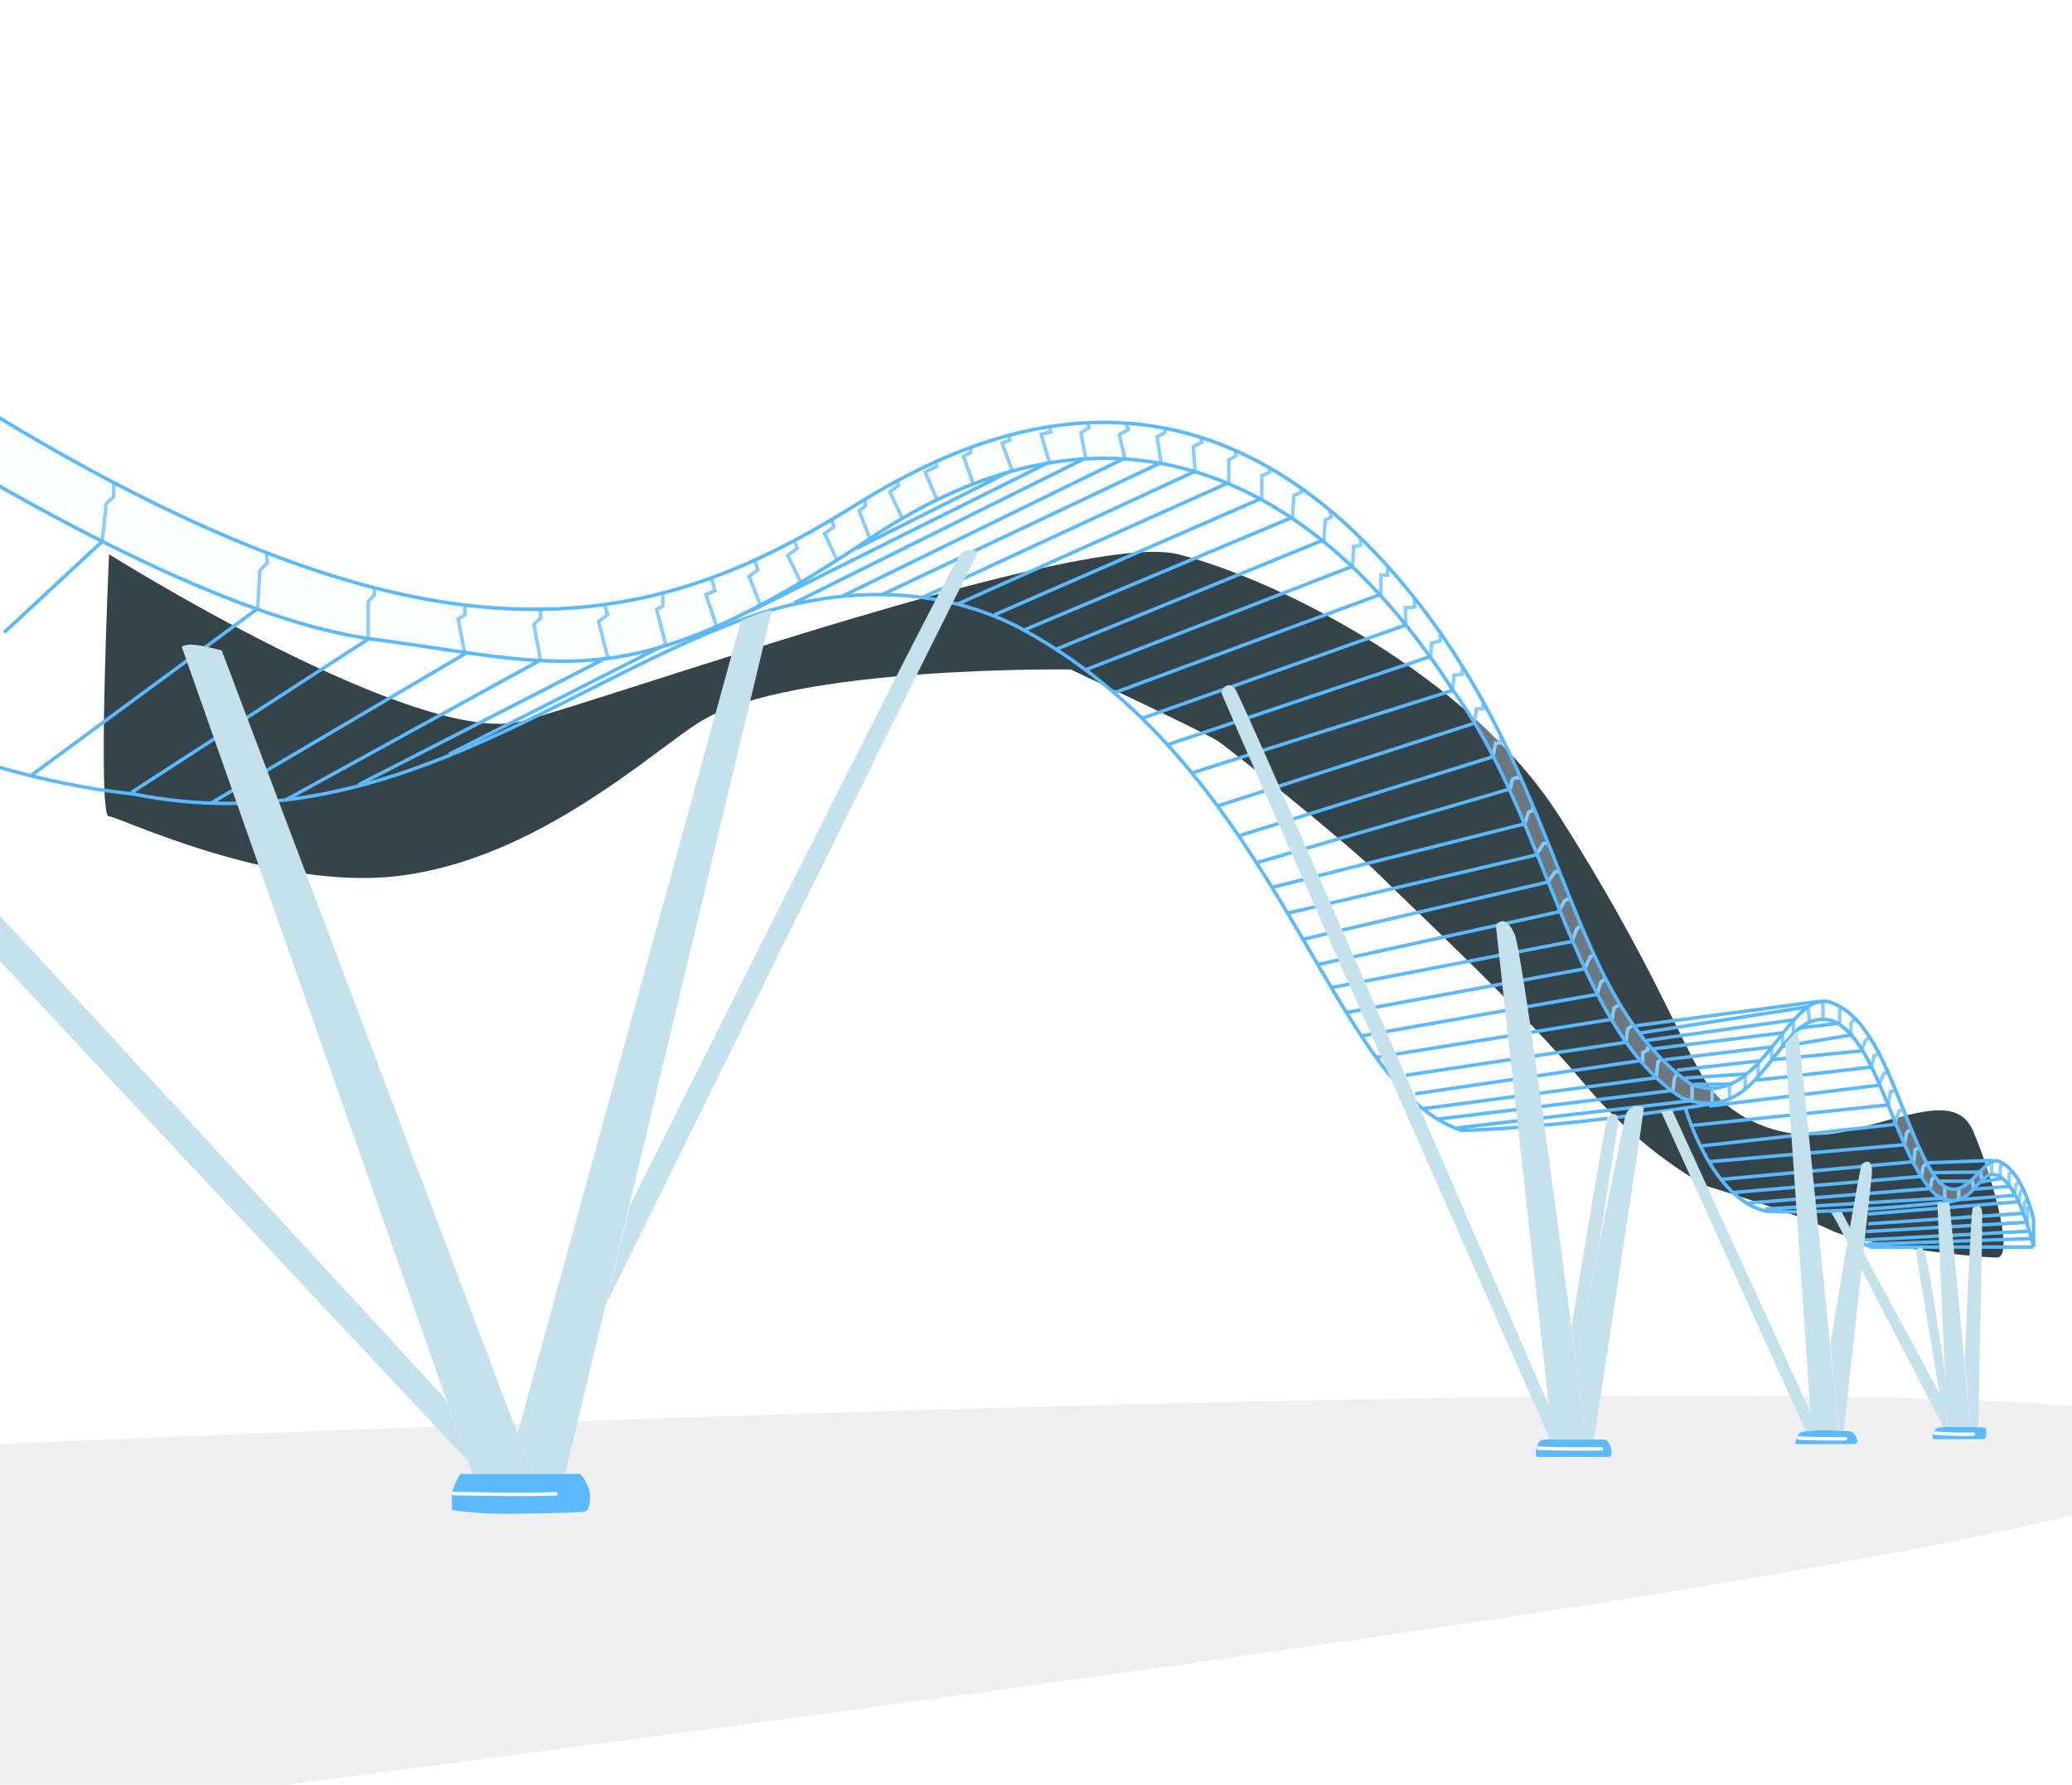 <?xml version="1.0" encoding="UTF-8"?> <svg xmlns="http://www.w3.org/2000/svg" xmlns:xlink="http://www.w3.org/1999/xlink" width="1191" height="1026" viewBox="0 0 1191 1026"><defs><clipPath id="clip-path"><rect id="Rectangle_240" data-name="Rectangle 240" width="1191" height="1026" transform="translate(0 2203)" fill="none" stroke="#707070" stroke-width="1"></rect></clipPath><filter id="Path_2454" x="-9.367" y="248.255" width="1230.028" height="543.677"><feOffset dx="59" dy="45"></feOffset><feGaussianBlur stdDeviation="23" result="blur"></feGaussianBlur><feFlood flood-opacity="0.22"></feFlood><feComposite operator="in" in2="blur"></feComposite><feComposite in="SourceGraphic"></feComposite></filter></defs><g id="Mask_Group_25" data-name="Mask Group 25" transform="translate(0 -2203)" clip-path="url(#clip-path)"><g id="Group_218" data-name="Group 218" transform="translate(2.519 85)"><g transform="matrix(1, 0, 0, 1, -2.52, 2118)" filter="url(#Path_2454)"><path id="Path_2454-2" data-name="Path 2454" d="M-4490.84,14879.619s178.171,111.928,237.562,95.938,322.08-109.644,376.9-95.938,166.75,68.527,219.288,150.761,70.812,132.486,84.517,153.045,45.685,36.549,82.233,27.411,61.675-20.558,70.812,0,25.127,73.1,13.706,73.1-77.665-6.852-95.939-15.989-70.812-25.127-70.812-25.127-36.548-18.274-70.812-59.391-98.223-100.507-116.5-118.781-86.8-73.1-93.654-77.665-84.517-41.116-84.517-41.116-159.9-2.284-212.436,29.7c-27.635,16.821-93.934,79.595-174.725,89.086-73.01,8.577-162.38-35.347-165.628-34.264C-4497.692,15032.664-4490.84,14879.619-4490.84,14879.619Z" transform="translate(4494.52 -14606)" fill="#34444a"></path></g><g id="Group_170" data-name="Group 170" transform="translate(0 -142.593)"><path id="Path_2143" data-name="Path 2143" d="M-14539.3,5705.923l44.3,222.547s703.638-87.971,1026.946-139.563c385.509-61.519,395.1-89.7,291.14-107.028C-13367.666,5650.087-14539.3,5705.923-14539.3,5705.923Z" transform="translate(14399 -2609)" fill="rgba(0,0,0,0.2)" opacity="0.33"></path><path id="Path_2146" data-name="Path 2146" d="M-14432.181,5133.719v7.609s-4.7,3.4-4.533,5.019-2.1,20.562-2.1,20.562l-56.342,52.294" transform="translate(14495 -2595)" fill="none" stroke="#5bb9ff" stroke-width="2"></path><path id="Path_2147" data-name="Path 2147" d="M-14344.437,5173.238l.623,5.729-4.359,4.732-1.245,21.794-129.895,95.646" transform="translate(14495 -2595)" fill="none" stroke="#5bb9ff" stroke-width="2"></path><path id="Path_2148" data-name="Path 2148" d="M-14421.853,5311.1l135.985-88.1v-21.615l3.557-3.831v-3.831" transform="translate(14495 -2595)" fill="none" stroke="#5bb9ff" stroke-width="2"></path><path id="Path_2149" data-name="Path 2149" d="M-14230.324,5203.84v5.2l-3.83,2.462,3.83,19.974-145.562,85.641" transform="translate(14495 -2595)" fill="none" stroke="#5bb9ff" stroke-width="2"></path><path id="Path_2150" data-name="Path 2150" d="M-14333.749,5315.748l146.93-80.716-3.831-20.521,3.831-3.557v-5.2" transform="translate(14495 -2595)" fill="none" stroke="#5bb9ff" stroke-width="2"></path><path id="Path_2151" data-name="Path 2151" d="M-14291.34,5306.719l143.1-73.328-5.2-20.521,5.2-3.831-1.915-6.567" transform="translate(14495 -2595)" fill="none" stroke="#5bb9ff" stroke-width="2"></path><path id="Path_2152" data-name="Path 2152" d="M-14239.354,5289.208l124.493-63.2-5.2-19.974,3.557-2.189V5197" transform="translate(14495 -2595)" fill="none" stroke="#5bb9ff" stroke-width="2"></path><path id="Path_2153" data-name="Path 2153" d="M-14088.473,5188.445l1.943,6.8-5.182,2.1,5.991,18.133" transform="translate(14495 -2595)" fill="none" stroke="#5bb9ff" stroke-width="2"></path><path id="Path_2154" data-name="Path 2154" d="M-14063.7,5177.759l1.78,5.5-5.019,3.562,6.476,16.676" transform="translate(14495 -2595)" fill="none" stroke="#5bb9ff" stroke-width="2"></path><path id="Path_2155" data-name="Path 2155" d="M-14040.874,5166.75l1.619,4.047-5.5,4.048,7.447,15.219" transform="translate(14495 -2595)" fill="none" stroke="#5bb9ff" stroke-width="2"></path><path id="Path_2156" data-name="Path 2156" d="M-14019.341,5154.77l1.134,3.724-5.343,3.886,6.961,14.733" transform="translate(14495 -2595)" fill="none" stroke="#5bb9ff" stroke-width="2"></path><path id="Path_2157" data-name="Path 2157" d="M-14000.143,5143.081v3.367l-3.542,2.68,6.035,15.711" transform="translate(14495 -2595)" fill="none" stroke="#5bb9ff" stroke-width="2"></path><path id="Path_2158" data-name="Path 2158" d="M-13981.917,5132.27l.872,2.242-4.981,3.861,6.974,14.82" transform="translate(14495 -2595)" fill="none" stroke="#5bb9ff" stroke-width="2"></path><path id="Path_2159" data-name="Path 2159" d="M-13959.873,5121.435l.872,2.242-6.726,3.363,6.726,15.567" transform="translate(14495 -2595)" fill="none" stroke="#5bb9ff" stroke-width="2"></path><path id="Path_2160" data-name="Path 2160" d="M-13939.448,5113.464v2.242l-4.234,2.117,5.6,16.065" transform="translate(14495 -2595)" fill="none" stroke="#5bb9ff" stroke-width="2"></path><path id="Path_2161" data-name="Path 2161" d="M-13917.654,5106.366l.747,2.117-4.607,1.868,5.729,15.567-89.425,44.952" transform="translate(14495 -2595)" fill="none" stroke="#5bb9ff" stroke-width="2"></path><path id="Path_2162" data-name="Path 2162" d="M-13894.365,5101.135l.871,2.74-5.6,1.37,4.732,15.941-171.672,85.675" transform="translate(14495 -2595)" fill="none" stroke="#5bb9ff" stroke-width="2"></path><path id="Path_2163" data-name="Path 2163" d="M-14041.035,5202.23l167.58-83.347-2.736-14.522,4.547-2.808-.663-2.948" transform="translate(14495 -2595)" fill="none" stroke="#5bb9ff" stroke-width="2"></path><path id="Path_2164" data-name="Path 2164" d="M-13850.348,5098.9l1.4,3.537-5.158,3.1,3.168,13.412-162.26,79.338" transform="translate(14495 -2595)" fill="none" stroke="#5bb9ff" stroke-width="2"></path><path id="Path_2165" data-name="Path 2165" d="M-13990.014,5197.229l159.89-75.682-2.3-14.849,4.5-2.4v-2.874" transform="translate(14495 -2595)" fill="none" stroke="#5bb9ff" stroke-width="2"></path><path id="Path_2166" data-name="Path 2166" d="M-13807.419,5106.986l.767,2.874-4.982,2.491,1.055,14.178-156.537,72.521" transform="translate(14495 -2595)" fill="none" stroke="#5bb9ff" stroke-width="2"></path><path id="Path_2167" data-name="Path 2167" d="M-13946.9,5202.786l155.674-69.742v-12.933l4.12-2.586v-3.353" transform="translate(14495 -2595)" fill="none" stroke="#5bb9ff" stroke-width="2"></path><path id="Path_2168" data-name="Path 2168" d="M-13767.662,5125.092v2.012l-4.6,1.916v13.029l-153.759,67.06" transform="translate(14495 -2595)" fill="none" stroke="#5bb9ff" stroke-width="2"></path><path id="Path_2169" data-name="Path 2169" d="M-13908.967,5217.827l154.333-64.856.862-12.646,4.312-1.725-.384-2.97" transform="translate(14495 -2595)" fill="none" stroke="#5bb9ff" stroke-width="2"></path><path id="Path_2170" data-name="Path 2170" d="M-13732.982,5149.234l.574,3.64-3.353,1.725-.767,11.3-153.663,62.845" transform="translate(14495 -2595)" fill="none" stroke="#5bb9ff" stroke-width="2"></path><path id="Path_2171" data-name="Path 2171" d="M-13873.233,5240.531l153.184-59.4.575-11.3,3.928-.767v-4.215" transform="translate(14495 -2595)" fill="none" stroke="#5bb9ff" stroke-width="2"></path><path id="Path_2172" data-name="Path 2172" d="M-13699.932,5182v4.215h-3.832v11.017l-152.705,56.426" transform="translate(14495 -2595)" fill="none" stroke="#5bb9ff" stroke-width="2"></path><path id="Path_2173" data-name="Path 2173" d="M-13841.141,5268.6l151.747-53.744-.384-9.867,5.365-.479v-4.6" transform="translate(14495 -2595)" fill="none" stroke="#5bb9ff" stroke-width="2"></path><path id="Path_2174" data-name="Path 2174" d="M-13669.755,5220.413v3.64l-4.886,1.341-.479,7.568-151.076,50.678" transform="translate(14495 -2595)" fill="none" stroke="#5bb9ff" stroke-width="2"></path><path id="Path_2175" data-name="Path 2175" d="M-13812.688,5300.022l150.118-47.517.862-8.813,4.694-.479v-3.641" transform="translate(14495 -2595)" fill="none" stroke="#5bb9ff" stroke-width="2"></path><path id="Path_2176" data-name="Path 2176" d="M-13645.108,5259.841v3.243h-3.759l-1.326,8.327-147.544,47.541" transform="translate(14495 -2595)" fill="none" stroke="#5bb9ff" stroke-width="2"></path><path id="Path_2177" data-name="Path 2177" d="M-13784.947,5335.952l145.513-45.308,1.622-7.885h2.357l.663-3.39" transform="translate(14495 -2595)" fill="none" stroke="#5bb9ff" stroke-width="2"></path><path id="Path_2178" data-name="Path 2178" d="M-13624.549,5301.33v1.474s-3.609-.442-3.979,1.842-.589,4.2-1.105,4.5-144.791,42.191-144.791,42.191" transform="translate(14495 -2595)" fill="none" stroke="#5bb9ff" stroke-width="2"></path><path id="Path_2179" data-name="Path 2179" d="M-13766.328,5365.742l145.243-36.556,2.211-6.854,2.284-.589v-2.285" transform="translate(14495 -2595)" fill="none" stroke="#5bb9ff" stroke-width="2"></path><path id="Path_2180" data-name="Path 2180" d="M-13756.92,5380.468l142.311-33.352,4.372-6.638h2.428" transform="translate(14495 -2595)" fill="none" stroke="#5bb9ff" stroke-width="2"></path><path id="Path_2181" data-name="Path 2181" d="M-13601.818,5356.668h-1.781l-4.21,5.99-139.9,32.711" transform="translate(14495 -2595)" fill="none" stroke="#5bb9ff" stroke-width="2"></path><path id="Path_2182" data-name="Path 2182" d="M-13739.938,5410.1l138.281-30.283,3.4-6.314,2.752-1.457" transform="translate(14495 -2595)" fill="none" stroke="#5bb9ff" stroke-width="2"></path><path id="Path_2183" data-name="Path 2183" d="M-13731.52,5423.217l137.472-26.4,2.915-7.286,2.428-2.1" transform="translate(14495 -2595)" fill="none" stroke="#5bb9ff" stroke-width="2"></path><path id="Path_2184" data-name="Path 2184" d="M-13581.581,5404.753l-1.781.81-3.237,6.962-136.807,25.095" transform="translate(14495 -2595)" fill="none" stroke="#5bb9ff" stroke-width="2"></path><path id="Path_2185" data-name="Path 2185" d="M-13714.664,5451.057l135.025-23.8,2.429-7.124,2.591-1.943" transform="translate(14495 -2595)" fill="none" stroke="#5bb9ff" stroke-width="2"></path><path id="Path_2186" data-name="Path 2186" d="M-13566.362,5433.086l-3.4,1.943-1.133,6.476-135.187,21.857" transform="translate(14495 -2595)" fill="none" stroke="#5bb9ff" stroke-width="2"></path><path id="Path_2187" data-name="Path 2187" d="M-13689.407,5473.723l126.444-18.942,1.134-7.771,2.591-1.781" transform="translate(14495 -2595)" fill="none" stroke="#5bb9ff" stroke-width="2"></path><path id="Path_2188" data-name="Path 2188" d="M-13550.5,5457.209v2.1l-2.752,1.295v4.533l-130.816,19.267" transform="translate(14495 -2595)" fill="none" stroke="#5bb9ff" stroke-width="2"></path><path id="Path_2189" data-name="Path 2189" d="M-13679.531,5492.989l133.893-17.809,1.133-9.066,1.457-1.3" transform="translate(14495 -2595)" fill="none" stroke="#5bb9ff" stroke-width="2"></path><path id="Path_2190" data-name="Path 2190" d="M-13671.274,5498.979l135.35-16.514.972-7.448,1.457-1.943" transform="translate(14495 -2595)" fill="none" stroke="#5bb9ff" stroke-width="2"></path><path id="Path_2191" data-name="Path 2191" d="M-13524.916,5478.9v9.39L-13660.1,5504" transform="translate(14495 -2595)" fill="none" stroke="#5bb9ff" stroke-width="2"></path><path id="Path_2192" data-name="Path 2192" d="M-13513.421,5482.3v6.638" transform="translate(14495 -2595)" fill="none" stroke="#5bb9ff" stroke-width="2"></path><path id="Path_2193" data-name="Path 2193" d="M-13503.383,5486.513V5478.9h-20.359" transform="translate(14495 -2595)" fill="none" stroke="#5bb9ff" stroke-width="2"></path><path id="Path_2194" data-name="Path 2194" d="M-13494.352,5481.356v-8.344l-34.871,2.33" transform="translate(14495 -2595)" fill="none" stroke="#5bb9ff" stroke-width="2"></path><path id="Path_2195" data-name="Path 2195" d="M-13533.5,5470.809l46.617-5.269v8.967s-1.114,1.746,0,1.871,65-7.348,65-7.348l1.619-6.476,1.993-1.121" transform="translate(14495 -2595)" fill="none" stroke="#5bb9ff" stroke-width="2"></path><path id="Path_2196" data-name="Path 2196" d="M-13540.68,5464.818l61.522-7.374v7.374l51.8-5.129,1.993-5.729,1.867-1.619" transform="translate(14495 -2595)" fill="none" stroke="#5bb9ff" stroke-width="2"></path><path id="Path_2197" data-name="Path 2197" d="M-13547.156,5458.565l74.226-9.21v7.841l39.349-6.6v-6.85l1.868-2.117" transform="translate(14495 -2595)" fill="none" stroke="#5bb9ff" stroke-width="2"></path><path id="Path_2198" data-name="Path 2198" d="M-13551.017,5453.708l84.313-11.78v8.168l3.48-3.484,23.164-2.864v-7.722l1.5-.872" transform="translate(14495 -2595)" fill="none" stroke="#5bb9ff" stroke-width="2"></path><path id="Path_2199" data-name="Path 2199" d="M-13557.116,5445.229l103.991-13.814h3.478v9.843" transform="translate(14495 -2595)" fill="none" stroke="#5bb9ff" stroke-width="2"></path><path id="Path_2200" data-name="Path 2200" d="M-13554.874,5449.473l96.643-15.069.872,8.842" transform="translate(14495 -2595)" fill="none" stroke="#5bb9ff" stroke-width="2"></path><path id="Path_2201" data-name="Path 2201" d="M-13515.155,5491.451l97.514-11.96,2.864-6.6,1.744-1" transform="translate(14495 -2595)" fill="none" stroke="#5bb9ff" stroke-width="2"></path><path id="Path_2202" data-name="Path 2202" d="M-13524.916,5502.577l112.807-11.787,1.263-7.788h2.1" transform="translate(14495 -2595)" fill="none" stroke="#5bb9ff" stroke-width="2"></path><path id="Path_2203" data-name="Path 2203" d="M-13519.45,5514.363l110.919-12.417,2.606-7.736,1.82-.67" transform="translate(14495 -2595)" fill="none" stroke="#5bb9ff" stroke-width="2"></path><path id="Path_2204" data-name="Path 2204" d="M-13399.794,5505.131l-1.725,1.533-1.341,6.993-111.99,9.772" transform="translate(14495 -2595)" fill="none" stroke="#5bb9ff" stroke-width="2"></path><path id="Path_2205" data-name="Path 2205" d="M-13508.048,5533.583l110.553-10.155.767-6.994,2.2-.958" transform="translate(14495 -2595)" fill="none" stroke="#5bb9ff" stroke-width="2"></path><path id="Path_2206" data-name="Path 2206" d="M-13390.405,5524.53l-1.725,1.868-.862,5.46-108.254,9.292" transform="translate(14495 -2595)" fill="none" stroke="#5bb9ff" stroke-width="2"></path><path id="Path_2207" data-name="Path 2207" d="M-13492.528,5547.187l104.518-8.335.958-5.365,1.725-1.245" transform="translate(14495 -2595)" fill="none" stroke="#5bb9ff" stroke-width="2"></path><path id="Path_2208" data-name="Path 2208" d="M-13482.84,5550.634l103.131-6.314v-6.314" transform="translate(14495 -2595)" fill="none" stroke="#5bb9ff" stroke-width="2"></path><path id="Path_2209" data-name="Path 2209" d="M-13330.324,5567.632l-93.741,3.238" transform="translate(14495 -2595)" fill="none" stroke="#5bb9ff" stroke-width="2"></path><path id="Path_2210" data-name="Path 2210" d="M-13332.105,5563.422l-93.741,5.019" transform="translate(14495 -2595)" fill="none" stroke="#5bb9ff" stroke-width="2"></path><path id="Path_2211" data-name="Path 2211" d="M-13332.105,5549.175v9.067l-92.77,5.343" transform="translate(14495 -2595)" fill="none" stroke="#5bb9ff" stroke-width="2"></path><path id="Path_2212" data-name="Path 2212" d="M-13332.931,5545.081l-.862,2.2-.67,5.844-89.286,6.036" transform="translate(14495 -2595)" fill="none" stroke="#5bb9ff" stroke-width="2"></path><path id="Path_2213" data-name="Path 2213" d="M-13423.749,5553.512l86.795-7.089.575-5.173,1.149-2.012" transform="translate(14495 -2595)" fill="none" stroke="#5bb9ff" stroke-width="2"></path><path id="Path_2214" data-name="Path 2214" d="M-13336.858,5535.022l-1.82,1.437-1.054,6.323-29.314,2.3h-2.587v-5.748" transform="translate(14495 -2595)" fill="none" stroke="#5bb9ff" stroke-width="2"></path><path id="Path_2215" data-name="Path 2215" d="M-13341.169,5529.274l-1.437,1.054v7.281l-20.6,1.628-.479-4.6h-18.8" transform="translate(14495 -2595)" fill="none" stroke="#5bb9ff" stroke-width="2"></path><path id="Path_2216" data-name="Path 2216" d="M-13346.63,5524.58l-1.149,2.107v6.419l-10.538,1.916-.575-5.652-27.124.335" transform="translate(14495 -2595)" fill="none" stroke="#5bb9ff" stroke-width="2"></path><path id="Path_2217" data-name="Path 2217" d="M-13352.762,5530.52V5524.1s1.052-1.47,0-1.4-36.719,1.4-36.719,1.4" transform="translate(14495 -2595)" fill="none" stroke="#5bb9ff" stroke-width="2"></path><g id="Group_167" data-name="Group 167" transform="translate(-380 187)"><path id="Path_2092" data-name="Path 2092" d="M-12949,5385.5h-92.646a32.746,32.746,0,0,1-12.133-6.817c-5.687-5.117-10.617-13.649-10.617-13.649" transform="translate(14495 -2595)" fill="none" stroke="#5bb9ff" stroke-width="2"></path><path id="Path_2113" data-name="Path 2113" d="M-13000.519,5488.784l-64.521-124.107h5.753l60.633,112.406v11.7Z" transform="translate(14495 -2595)" fill="#c5e1eb"></path><path id="Path_2089" data-name="Path 2089" d="M-12948.6,5369.744s-5.839-27.95-19.968-33.535c-9.191-3.632-19.464,26.541-34.124,12.133-20.44-24.716-29.827-90.491-60.918-102.877-25.917-11.822-40.7,62.939-82.078,46.31-72.356-52.2-70.135-164.38-155.937-275.779-123.45-158.825-253.4-101.071-324.148-57.033s-151.62,79.621-276.356,47.582-255.881-121.746-314.831-162.755-278.034-248.2-278.034-248.2v56.44s213.7,193.587,263.516,226.075,219.764,143.665,329.35,158.1,146.4,34.652,284.294-57.755,254.843-38.262,335.7,87.354c54.084,73.165,69.036,194.484,131.392,233.906,48.2,19.054,54.521-54.755,87.136-44.038,26.369,11.862,34.878,75.982,58.386,99.489,19.716,13.4,24.242-14.126,34.882-11.122,13.484,3.809,21.742,41.454,21.742,41.454Z" transform="translate(14495 -2595)" fill="rgba(245,248,249,0.29)" stroke="#5bb9ff" stroke-width="2"></path><path id="Path_2090" data-name="Path 2090" d="M-14495,4894.717s244.573,208.933,454.092,230.3c142.688,28.692,247.415-63.567,351.905-100.943,52-18.6,111.384-20.074,160.668,7.092,148,81.579,175.431,263.506,251.233,287.33,65.689-2.231,142.656-15.268,142.656-15.268" transform="translate(14495 -2595)" fill="none" stroke="#5bb9ff" stroke-width="2"></path><path id="Path_2091" data-name="Path 2091" d="M-13148.577,5306.143s15.177,53.078,47.278,58.891c44.993,1.517,106.669-5.813,106.669-5.813" transform="translate(14495 -2595)" fill="none" stroke="#5bb9ff" stroke-width="2"></path><path id="Path_2093" data-name="Path 2093" d="M-13852.982,5515.916s-4.786,8.077-4.786,12.265v8.375s12.414,2.692,37.093,2.244,36.5-.6,39.486-1.346,3.29-8.974,2.393-11.965-3.89-9.422-5.684-9.572S-13852.982,5515.916-13852.982,5515.916Z" transform="translate(14495 -2595)" fill="#5bb9ff"></path><path id="Path_2094" data-name="Path 2094" d="M-13856.7,5527.195s41.853.969,58.754.155" transform="translate(14495 -2595)" fill="none" stroke="#fff" stroke-linecap="round" stroke-width="2"></path><path id="Path_2095" data-name="Path 2095" d="M-13811.355,5515.85l-178.709-473.34s-14.912-4.044-19.21-3.286-4.044.758-3.033,3.286,166.322,473.34,166.322,473.34" transform="translate(14495 -2595)" fill="#c5e1eb"></path><path id="Path_2096" data-name="Path 2096" d="M-13819.95,5492.44l128.407-467.119s8.881-3.589,12.625-4.746a20.951,20.951,0,0,1,5.106-1.157l-118.878,496.414h-18.472Z" transform="translate(14495 -2595)" fill="#c5e1eb"></path><path id="Path_2097" data-name="Path 2097" d="M-13755.556,5362.032s186.854-374.1,190.744-375.85,12.249-3.305,7.389,4.278-211.937,428.348-211.937,428.348Z" transform="translate(14495 -2595)" fill="#c5e1eb"></path><path id="Path_2098" data-name="Path 2098" d="M-13861.138,5473.252s-515.458-560.177-524.013-566.011-44.915-36.555-46.665-28.972,583.316,630.264,583.316,630.264Z" transform="translate(14495 -2595)" fill="#c5e1eb"></path><path id="Path_2099" data-name="Path 2099" d="M-13227.936,5496.145s-4.337-.442-5.222,1.947-3.01,8.142,0,8.053,39.915,0,39.915,0,2.08-.165,2.08-2.08-1.2-8.009-4.382-7.92S-13227.936,5496.145-13227.936,5496.145Z" transform="translate(14495 -2595)" fill="#5bb9ff"></path><path id="Path_2100" data-name="Path 2100" d="M-13233.191,5501.146s9.239.4,19.771.4h16.55" transform="translate(14495 -2595)" fill="none" stroke="#fff" stroke-linecap="round" stroke-width="2"></path><path id="Path_2101" data-name="Path 2101" d="M-13225.073,5496.112s-32.548-293.6-32.548-295.018,5.31-7.877,10.8,4.779,40.905,290.239,40.905,290.239Z" transform="translate(14495 -2595)" fill="#c5e1eb"></path><path id="Path_2102" data-name="Path 2102" d="M-13201.334,5496.112s29.288-190.141,28.669-190.76-9.028-3.628-10.975,6.372-28.144,138.063-28.144,138.063l5.93,46.325Z" transform="translate(14495 -2595)" fill="#c5e1eb"></path><path id="Path_2103" data-name="Path 2103" d="M-13214.173,5431.025s19.647-119.39,20.621-120.186,7.523-5.93,5.753,5.93-11.151,70.183-11.151,70.183l-12.921,63.19Z" transform="translate(14495 -2595)" fill="#c5e1eb"></path><path id="Path_2104" data-name="Path 2104" d="M-13226.542,5496.112s-188.817-427.118-188.817-429.16,3.473-7.285,7.693-2.519,180.478,412.47,180.478,412.47l2.175,19.209Z" transform="translate(14495 -2595)" fill="#c5e1eb"></path><path id="Path_2105" data-name="Path 2105" d="M-13084.146,5493.949c-1.78,4.189-1.623,4.713-1.047,4.818s33.725,0,33.725,0,1.6-.378,1.6-1.6-1.654-5.625-4.587-5.729c-2.308-.082-18.9-1.427-26.761.262A3.8,3.8,0,0,0-13084.146,5493.949Z" transform="translate(14495 -2595)" fill="#5bb9ff"></path><path id="Path_2106" data-name="Path 2106" d="M-13083.615,5495.254s5.1.383,12.638.464,14.261,0,14.261,0" transform="translate(14495 -2595)" fill="none" stroke="#fff" stroke-linecap="round" stroke-width="2"></path><path id="Path_2107" data-name="Path 2107" d="M-13076.132,5490.851l-15.315-222.181s5.453-6.229,6.6-7.22,1.921,9.358,1.921,9.358l22.414,220.043Z" transform="translate(14495 -2595)" fill="#c5e1eb"></path><path id="Path_2108" data-name="Path 2108" d="M-13065.382,5441.26s16.8-102.543,18.039-103.429,6.9-5.044,5.664,7.08-16.019,146.117-16.019,146.117h-2.655Z" transform="translate(14495 -2595)" fill="#c5e1eb"></path><path id="Path_2109" data-name="Path 2109" d="M-13077.009,5480.053l-79.407-173.424-6.284,1.047,83.188,183.77,3.465-.564Z" transform="translate(14495 -2595)" fill="#c5e1eb"></path><path id="Path_2110" data-name="Path 2110" d="M-13005.123,5490.318c-1.327,1.593-2.035,5.4-1.062,5.576s28.784,0,28.784,0,1.328-.265,1.449-1.45.384-4.56-.35-5.045c-.594-.393-18.268-1.037-25.975-.224A5.1,5.1,0,0,0-13005.123,5490.318Z" transform="translate(14495 -2595)" fill="#5bb9ff"></path><path id="Path_2111" data-name="Path 2111" d="M-13005.231,5492.468s2.865.3,8.6.531,13.366.1,13.366.1" transform="translate(14495 -2595)" fill="none" stroke="#fff" stroke-linecap="round" stroke-width="2"></path><path id="Path_2112" data-name="Path 2112" d="M-12998.183,5488.784l-5.7-128.553,6.905-.631,12.125,129.185Z" transform="translate(14495 -2595)" fill="#c5e1eb"></path><path id="Path_2114" data-name="Path 2114" d="M-12983.585,5363.067c1.036-.575,5.063-3.8,5.408,2.992s-2.3,123.106-2.3,123.106l-4.142-.46-3.566-37.392S-12984.621,5363.643-12983.585,5363.067Z" transform="translate(14495 -2595)" fill="#c5e1eb"></path><path id="Path_2115" data-name="Path 2115" d="M-13016.183,5387.92c0-1.239,3.187-4.779,5.311,1.416s11.151,67.173,11.151,67.173l1.15,21.24-4.071-7.788S-13016.183,5389.159-13016.183,5387.92Z" transform="translate(14495 -2595)" fill="#c5e1eb"></path></g></g></g></g></svg> 